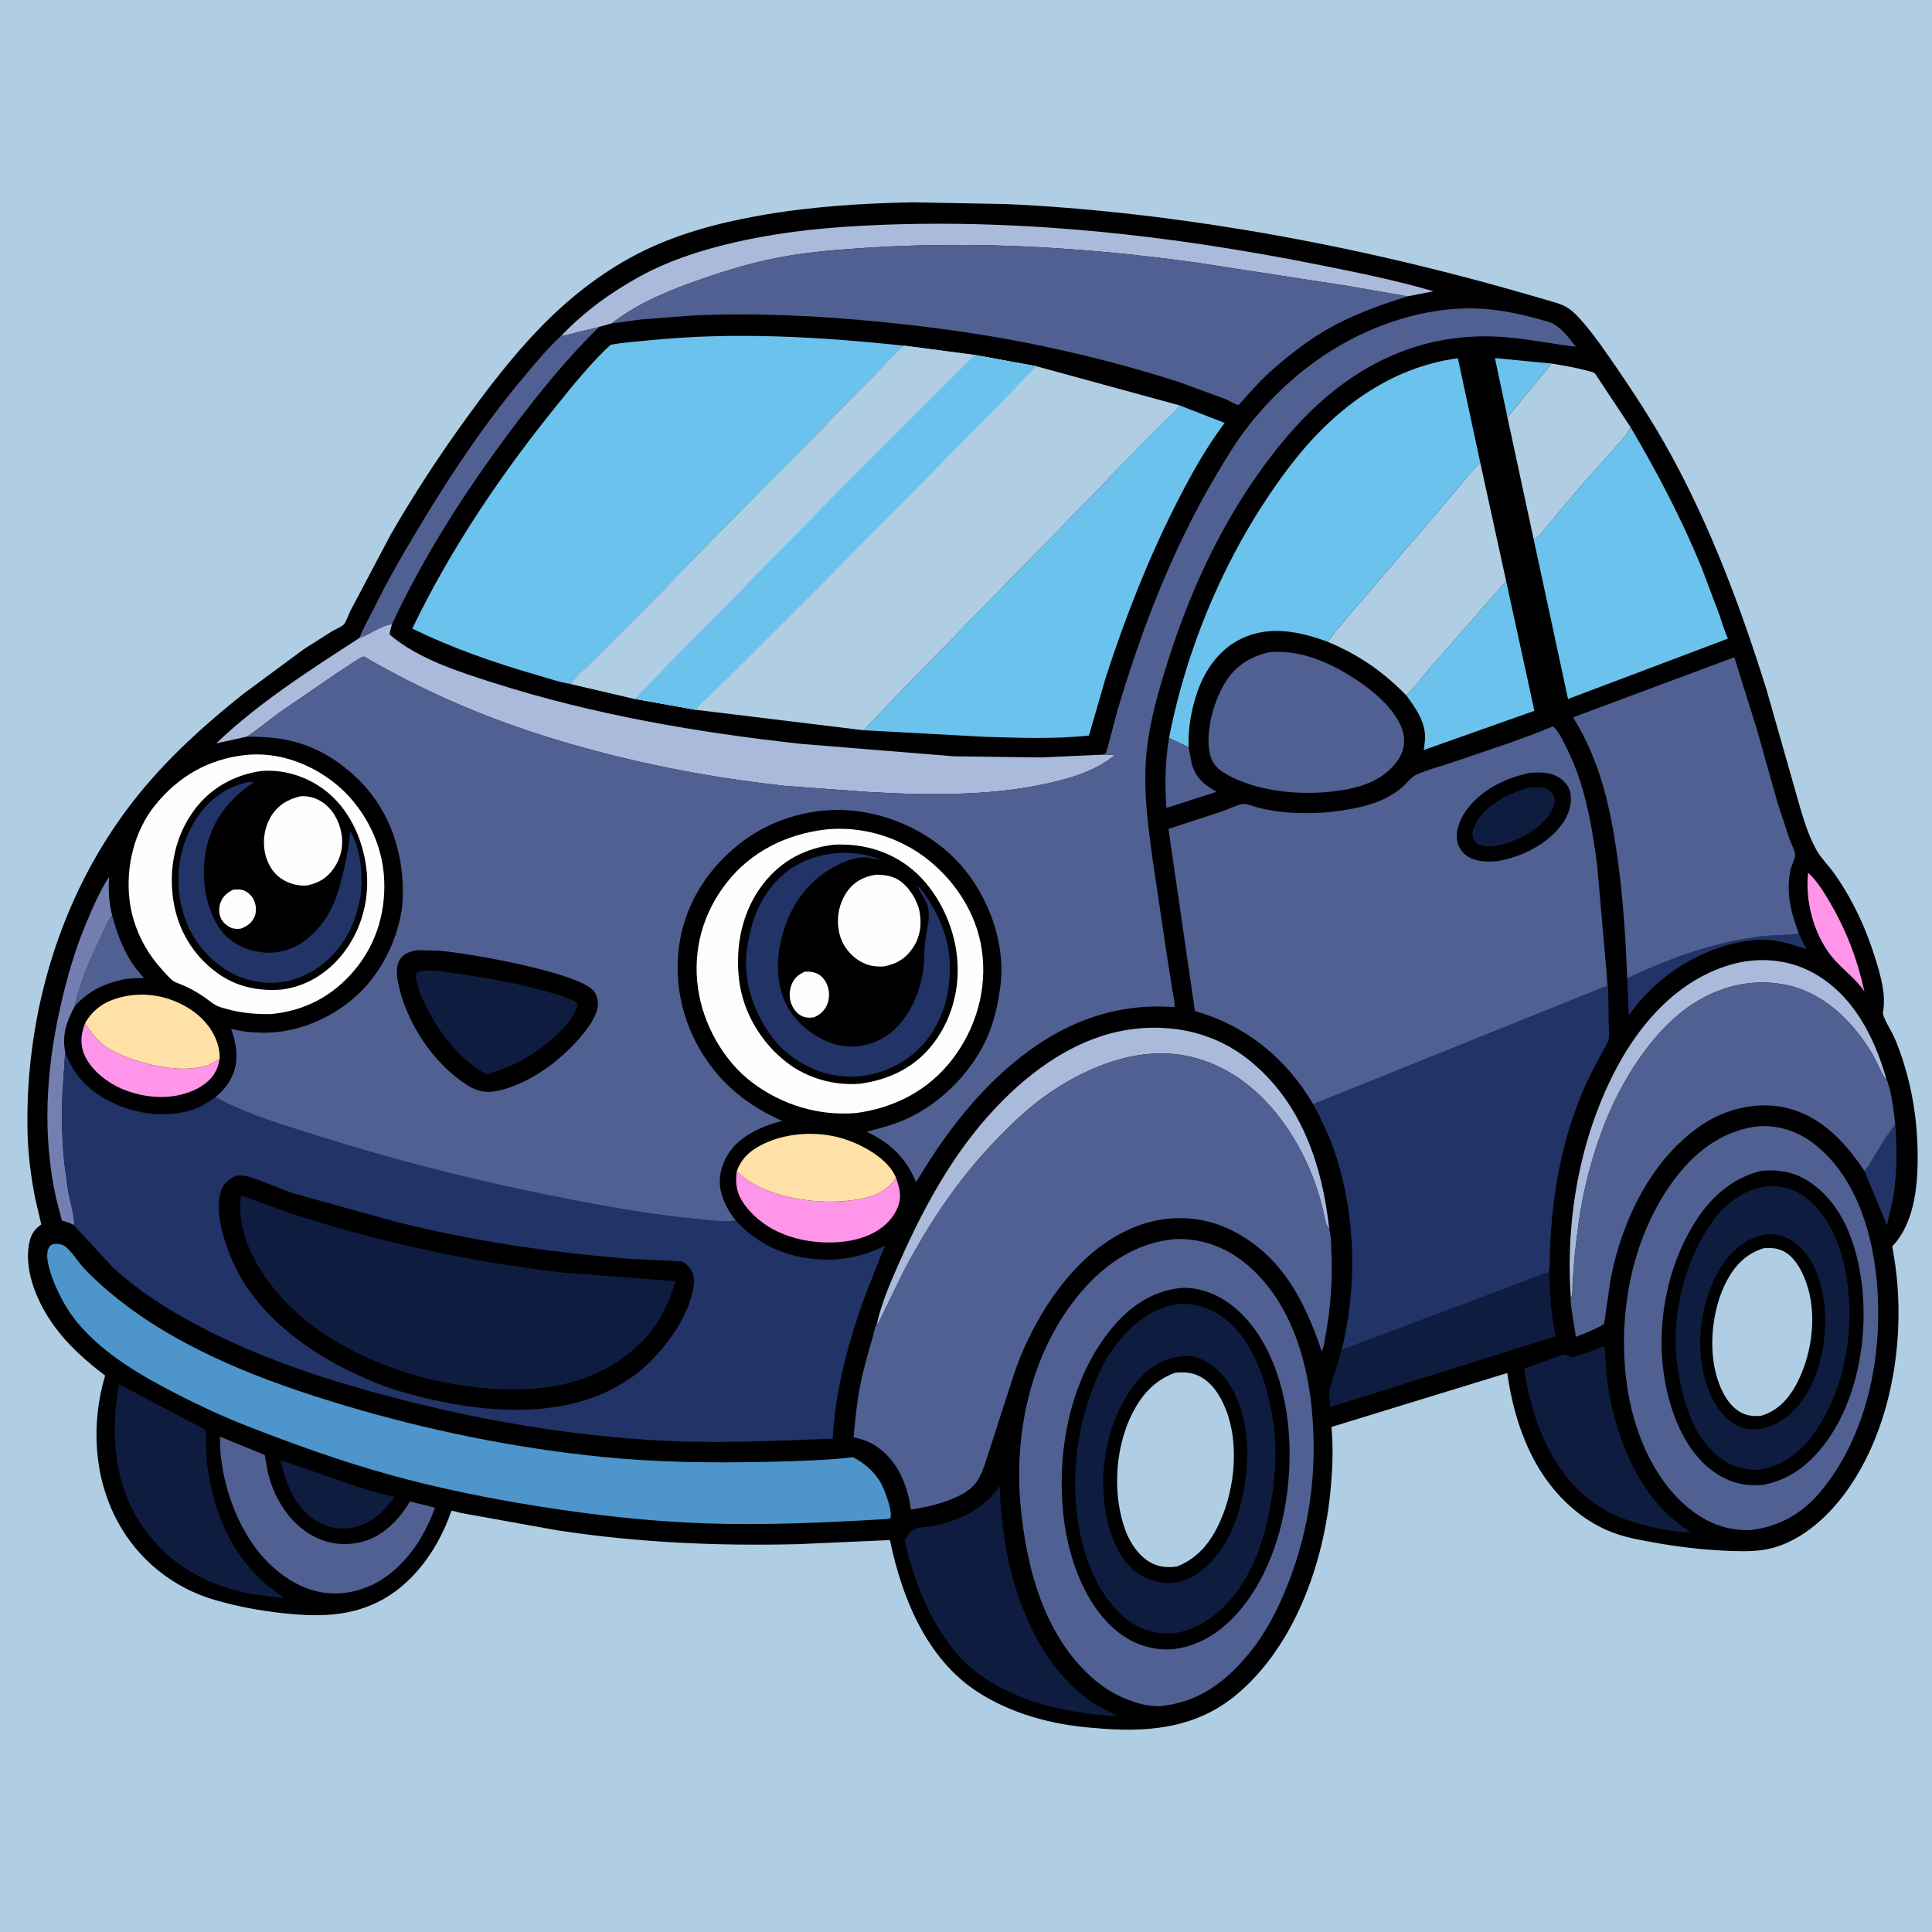 <svg version="1.1" xmlns="http://www.w3.org/2000/svg" style="display: block;" viewBox="0 0 2048 2048" width="1024" height="1024">
<path transform="translate(0,0)" fill="rgb(175,206,228)" d="M -0 -0 L 2048 0 L 2048 2048 L -0 2048 L -0 -0 z"/>
<path transform="translate(0,0)" fill="rgb(0,0,0)" d="M 967.215 214.457 L 1066.61 216.323 C 1151.8 220.156 1236.9 230.003 1321 243.969 C 1419.12 260.263 1517.93 283.022 1613.49 310.5 L 1641.52 318.574 C 1648.03 320.482 1655.16 322.302 1661 325.824 C 1668.06 330.082 1673.96 336.863 1679.26 343.062 C 1690.01 355.617 1699.51 369.367 1708.92 382.948 C 1730.98 414.801 1752.4 447.564 1771.02 481.581 C 1814.57 561.178 1845.97 645.879 1872.94 732.291 L 1902.2 835.015 C 1908.55 856.947 1914.54 881.713 1925.89 901.617 C 1930.87 910.345 1938.66 917.803 1944.48 926.043 C 1964.69 954.66 1978.97 986.299 1989.08 1019.74 C 1994.24 1036.82 1999.28 1055.38 1996 1073.29 C 1995.22 1077.54 2005.63 1094.15 2007.9 1099.36 C 2011.77 1108.29 2015.11 1117.44 2018 1126.73 C 2027.24 1156.38 2031.96 1186.54 2032.7 1217.6 C 2033.51 1252.07 2030.83 1295.15 2005.84 1321.23 L 2008.07 1334.46 C 2021.09 1416.52 2005.87 1514.6 1956.19 1582.41 C 1935.53 1610.59 1904.42 1637.85 1868.78 1643 C 1855.36 1644.94 1840.92 1644.41 1827.37 1643.76 C 1802.83 1642.57 1778.05 1639.61 1753.88 1635.22 C 1741.01 1632.88 1727.59 1630.66 1715.16 1626.52 C 1700.52 1621.64 1687.29 1614.61 1674.97 1605.34 C 1627.43 1569.52 1605.75 1512.56 1597.73 1455.44 L 1411.35 1512.64 C 1413.6 1534.37 1412.48 1557.34 1410.48 1579.05 C 1403.27 1657.35 1372.08 1745.84 1309.76 1797.22 C 1265.85 1833.42 1212.85 1836.85 1158.52 1831.61 C 1116.22 1828.55 1071.73 1816.65 1036.01 1793.32 C 981.806 1757.94 956.035 1693.34 943.354 1632.54 L 846.826 1636.83 C 760.754 1638.98 676.362 1635.26 591.126 1622.28 L 488.4 1603.76 C 486.045 1603.24 479.429 1600.99 478.578 1601.58 C 478.211 1601.83 475.774 1609.18 475.344 1610.24 C 471.939 1618.66 468.092 1626.96 463.667 1634.9 C 450.054 1659.3 430.334 1681.93 405.659 1695.56 C 371.883 1714.21 336.762 1714.02 299.5 1710.01 C 275.366 1707.4 250.795 1702.78 227.5 1695.97 C 183.357 1683.07 146.577 1653.48 124.732 1613 C 99.225 1565.73 96.36 1509.12 111.431 1458.17 C 91.266 1442.82 72.809 1426.59 57.738 1406.04 C 40.703 1382.8 25.753 1349.51 30.556 1320 C 32.063 1310.74 34.915 1304.42 42.63 1298.84 L 43.795 1298.02 L 37.382 1270.79 C 32.74 1247.22 29.623 1222.74 29.145 1198.69 C 26.606 1070.88 66.292 941.233 147.432 841.5 C 180.002 801.467 217.105 768.167 257.273 736.031 L 322.073 688.158 L 351.54 669.423 C 354.876 667.434 361.954 664.485 364.416 661.928 C 367.002 659.241 369.366 651.746 371.194 647.994 L 413.672 567.604 C 438.627 524.046 466.494 481.59 496.019 441 C 519.305 408.987 543.359 377.783 570.827 349.19 C 601.211 317.561 635.761 289.971 674.761 269.661 C 714.971 248.722 759.579 236.694 804 228.727 C 857.839 219.071 912.599 215.534 967.215 214.457 z"/>
<path transform="translate(0,0)" fill="rgb(33,51,103)" d="M 2009.14 1191.57 C 2011.02 1218.13 2011.12 1244.15 2006.62 1270.5 C 2004.99 1280.04 2002.13 1289.31 2000.19 1298.78 L 1976.37 1241.31 C 1980.71 1236.94 1983.8 1230.32 1987.08 1225.06 C 1994.1 1213.79 2001.18 1202.19 2009.14 1191.57 z"/>
<path transform="translate(0,0)" fill="rgb(107,194,236)" d="M 1597.97 442.496 L 1584.7 379.587 L 1644.76 385.386 L 1597.97 442.496 z"/>
<path transform="translate(0,0)" fill="rgb(33,51,103)" d="M 1906.75 989.257 L 1914.75 1006.25 C 1897.9 1000.41 1878.69 994.55 1860.65 996.442 C 1812.31 1000.72 1766.64 1027.22 1735.71 1064.24 L 1726.65 1075.96 L 1724.91 1037.05 C 1767.58 1017.08 1811.37 1000.31 1858.24 993.904 C 1868.43 991.583 1881.05 991.69 1891.5 991.07 C 1896.57 990.768 1901.94 991.045 1906.75 989.257 z"/>
<path transform="translate(0,0)" fill="rgb(80,96,146)" d="M 1259.98 792.001 L 1263.41 810.107 C 1267.82 825.007 1276.68 832.148 1289.72 839.305 L 1236.46 856.446 C 1234.58 830.998 1235.12 807.387 1239.24 782.119 L 1259.98 792.001 z"/>
<path transform="translate(0,0)" fill="rgb(254,149,232)" d="M 1916.65 925.157 C 1926.16 933.778 1933.2 945.332 1939.65 956.324 C 1957.34 986.497 1968.88 1016.97 1976.4 1051.05 C 1967.18 1037.2 1952.43 1027.18 1941.94 1014.27 C 1922.66 990.564 1913.36 955.267 1916.65 925.157 z"/>
<path transform="translate(0,0)" fill="rgb(80,96,146)" d="M 118.818 970.154 C 125.548 995.146 134.646 1017.9 152.811 1036.84 C 144.632 1036.88 136.975 1036.79 128.95 1038.63 C 108.884 1043.22 93.657 1051.02 79.541 1066.13 C 80.39 1059.19 82.791 1052.45 84.904 1045.8 C 90.979 1026.7 99.309 1008.89 107.991 990.885 C 111.294 984.034 114.089 976.117 118.818 970.154 z"/>
<path transform="translate(0,0)" fill="rgb(254,149,232)" d="M 90.169 1084.61 C 95.159 1091.95 99.834 1099.11 106.588 1105 C 121.963 1118.4 148.603 1126.51 168.359 1130.26 C 184.459 1133.31 200.483 1134.22 216.5 1130.3 L 217.646 1130.05 C 223.185 1128.7 227.744 1125 232.805 1122.53 C 232.341 1125.64 231.628 1128.48 230.538 1131.44 C 226.234 1143.1 216.788 1150.56 205.77 1155.58 C 182.678 1166.1 155.404 1164.46 132.119 1155.43 C 115.192 1148.87 96.389 1134.82 89.247 1117.65 C 84.596 1106.47 85.897 1095.58 90.169 1084.61 z"/>
<path transform="translate(0,0)" fill="rgb(14,28,64)" d="M 297.224 1547.88 C 337.322 1560.38 377.037 1577.88 418.164 1586.81 C 413.579 1593.64 408.578 1599.12 402.661 1604.82 C 395.26 1610.32 388.101 1615.49 379.056 1617.98 L 377.5 1618.4 L 375.965 1618.84 C 362.764 1622.4 346.857 1619.41 335.344 1612.41 C 312.362 1598.44 303.249 1572.55 297.224 1547.88 z"/>
<path transform="translate(0,0)" fill="rgb(115,127,177)" d="M 78.083 1298.6 C 74.097 1296.18 70.1 1295.12 65.649 1293.94 L 59.377 1269.85 C 44.867 1203.6 48.771 1136.14 63.322 1070.28 C 70.204 1039.13 78.513 1009.52 90.796 980 C 98.038 962.594 105.457 945.402 115.63 929.473 C 114.827 942.736 115.339 955.79 118.47 968.757 L 118.818 970.154 C 114.089 976.117 111.294 984.034 107.991 990.885 C 99.309 1008.89 90.979 1026.7 84.904 1045.8 C 82.791 1052.45 80.39 1059.19 79.541 1066.13 C 70.765 1082.19 65.473 1096.65 69.124 1115.19 L 66.247 1158.98 C 65.097 1184.77 65.725 1210.93 68.665 1236.58 L 72.207 1262.68 C 73.414 1269.54 79.928 1293.3 78.411 1297.88 C 78.328 1298.13 78.192 1298.36 78.083 1298.6 z"/>
<path transform="translate(0,0)" fill="rgb(254,149,232)" d="M 781.009 1241.66 C 785.646 1245.6 790.284 1249.91 795.511 1253.06 C 823.463 1269.9 862.863 1275.86 894.995 1273.17 C 913.542 1271.63 933.708 1268.19 946.224 1253.12 L 949.752 1248.38 C 952.313 1255.69 954.821 1263.12 953.852 1271 C 952.361 1283.11 944.445 1293.88 934.923 1301.15 C 914.046 1317.07 883.001 1319.24 857.938 1315.55 C 830.922 1311.56 805.598 1299.31 789.214 1276.91 C 781.167 1265.91 779.011 1254.94 781.009 1241.66 z"/>
<path transform="translate(0,0)" fill="rgb(255,225,167)" d="M 90.169 1084.61 C 98.291 1070.47 109.904 1062.28 125.406 1057.84 C 150.014 1050.78 175.757 1054.65 197.738 1067.39 C 213.223 1076.37 226.433 1090.72 231.17 1108.28 C 232.395 1112.82 233.019 1117.83 232.805 1122.53 C 227.744 1125 223.185 1128.7 217.646 1130.05 L 216.5 1130.3 C 200.483 1134.22 184.459 1133.31 168.359 1130.26 C 148.603 1126.51 121.963 1118.4 106.588 1105 C 99.834 1099.11 95.159 1091.95 90.169 1084.61 z"/>
<path transform="translate(0,0)" fill="rgb(169,186,219)" d="M 1665.16 1376.08 C 1659.2 1292.8 1674.8 1204.52 1714.39 1130.68 C 1740.24 1082.47 1779.57 1039.11 1833.27 1022.96 C 1862.66 1014.13 1894.76 1016.3 1921.79 1031.11 C 1964 1054.23 1986.53 1098.25 1999.33 1142.8 L 1998.29 1143.44 C 1993.01 1134.95 1989.42 1125.08 1984.18 1116.33 C 1964.54 1083.54 1934.52 1053.57 1896.21 1044.69 C 1861.38 1036.62 1826.5 1044.01 1796.43 1062.92 C 1775.88 1075.85 1758.78 1093.73 1744.25 1113.04 C 1711.44 1156.65 1691.76 1207.71 1679.87 1260.62 C 1674.74 1283.43 1671.84 1306.65 1669.33 1329.86 L 1666.92 1360.5 C 1666.67 1365.29 1667.63 1372.01 1665.16 1376.08 z"/>
<path transform="translate(0,0)" fill="rgb(255,225,167)" d="M 781.009 1241.66 C 786.159 1227.26 796.056 1218.96 809.589 1212.47 C 836.272 1199.68 870.798 1198.66 898.5 1208.56 C 916.588 1215.02 940.794 1228.61 949.115 1246.88 L 949.752 1248.38 L 946.224 1253.12 C 933.708 1268.19 913.542 1271.63 894.995 1273.17 C 862.863 1275.86 823.463 1269.9 795.511 1253.06 C 790.284 1249.91 785.646 1245.6 781.009 1241.66 z"/>
<path transform="translate(0,0)" fill="rgb(80,96,146)" d="M 595.15 355.715 C 599.883 355.569 605.063 353.799 609.692 352.673 L 635.136 346.508 C 600.897 379.918 570.838 417.226 542.139 455.45 C 493.85 519.765 449.441 588.764 415.477 661.822 C 403.086 663.352 392.795 672.656 381.122 676.186 C 384.854 665.722 391.526 654.845 396.465 644.749 C 411.527 613.96 428.896 584.321 446.557 554.969 C 479.509 500.204 515.306 447.015 556.496 398.052 C 568.702 383.542 581.118 368.492 595.15 355.715 z"/>
<path transform="translate(0,0)" fill="rgb(107,194,236)" d="M 1596.57 615.993 L 1626.54 753.493 L 1509.16 795.096 C 1509.93 789.788 1510.95 784.187 1510.57 778.817 C 1509.44 762.761 1499.88 749.546 1490.67 737.057 C 1500.42 728.048 1509.14 715.651 1517.94 705.533 L 1596.57 615.993 z"/>
<path transform="translate(0,0)" fill="rgb(169,186,219)" d="M 929.67 1402.83 C 934.582 1380.71 944.19 1358.72 953.359 1338.06 C 974.266 1290.96 998.946 1243.81 1030.78 1203.09 C 1072.51 1149.71 1132.45 1098.95 1202.03 1090.7 C 1245.47 1085.55 1288.41 1095.49 1323.01 1122.9 C 1379.26 1167.47 1401.41 1234.06 1409.11 1302.97 L 1408.29 1301.91 C 1404.89 1297.17 1403.89 1288.63 1402.47 1282.88 C 1400.3 1274.08 1397.9 1265.28 1394.92 1256.71 C 1373.07 1193.83 1325.73 1132.57 1257.33 1119.19 C 1206.45 1109.24 1153.92 1130.17 1112.51 1158.53 C 1092.37 1172.32 1075.17 1188.52 1058.22 1205.94 C 1017.18 1248.12 985.56 1295.01 958.183 1347 L 930.514 1403.69 L 929.67 1402.83 z"/>
<path transform="translate(0,0)" fill="rgb(80,96,146)" d="M 233.091 1522.87 L 280.643 1542.32 L 284.09 1561.44 C 290.153 1586.92 305.757 1612.75 328.65 1626.4 C 346.031 1636.77 365.528 1639.46 385.018 1634.07 C 406.498 1628.13 423.632 1610.33 434.493 1591.6 L 461.189 1598.2 C 457.08 1609.22 452.414 1619.43 446.5 1629.6 C 440.192 1640.42 432.456 1650.36 423.595 1659.19 C 404.716 1678.01 380.742 1689.34 353.901 1689.13 C 326.19 1688.91 301.396 1673.98 282.527 1654.58 C 250.82 1621.97 232.614 1567.88 233.091 1522.87 z"/>
<path transform="translate(0,0)" fill="rgb(175,206,228)" d="M 1644.76 385.386 C 1657.89 387.558 1670.94 389.755 1683.8 393.288 C 1686.14 393.933 1689.69 394.421 1691.14 396.442 L 1728.66 453.086 C 1723.08 463.737 1713.75 472.573 1705.8 481.491 L 1670.77 521.027 L 1632.99 566.458 C 1630.88 568.768 1628.5 570.555 1625.86 572.225 L 1597.97 442.496 L 1644.76 385.386 z"/>
<path transform="translate(0,0)" fill="rgb(14,28,64)" d="M 1698.73 1427.5 L 1699.76 1427.61 C 1701.82 1428.48 1701.16 1429.76 1701.26 1431.69 C 1702.36 1454.47 1704.59 1476.7 1710.39 1498.83 C 1723.26 1547.89 1748.11 1597.95 1793.19 1624.24 C 1770.11 1624.59 1744.57 1617.69 1722.74 1610.56 C 1710.16 1606.02 1698.68 1600.03 1687.9 1592.1 C 1643.94 1559.71 1623.23 1502.98 1615.48 1450.78 L 1644.65 1440.38 C 1648.36 1439.06 1653.35 1436.6 1657.23 1436.12 C 1660.62 1435.71 1663.91 1438.54 1667.11 1438.79 C 1668.21 1438.87 1671.36 1437.5 1672.49 1437.15 C 1681.51 1434.37 1690.05 1431.22 1698.73 1427.5 z"/>
<path transform="translate(0,0)" fill="rgb(14,28,64)" d="M 1422.22 1431.01 L 1641.5 1348.53 L 1642.79 1340.45 C 1641.94 1366.21 1644.24 1391.24 1648.89 1416.56 L 1410.11 1491.61 C 1409.57 1484.21 1408.01 1475.79 1410.66 1468.79 L 1422.22 1431.01 z"/>
<path transform="translate(0,0)" fill="rgb(14,28,64)" d="M 126.278 1467.29 L 217.896 1515.74 L 219.025 1548 C 225.423 1599.68 242.014 1643.55 281.5 1678.89 C 287.518 1684.28 294.238 1688.5 300.578 1693.44 L 296.5 1693.78 L 268.281 1690.05 C 219.957 1681.38 179.257 1658.79 151.063 1618.04 C 120.354 1573.65 116.819 1518.86 126.278 1467.29 z"/>
<path transform="translate(0,0)" fill="rgb(14,28,64)" d="M 1059.72 1575.12 C 1060.94 1602.77 1063.46 1630.18 1069.65 1657.21 C 1082.14 1711.68 1108.07 1768.22 1154.11 1802.16 C 1163.88 1809.36 1174.54 1813.06 1184.53 1819.32 C 1154.87 1817.35 1127.23 1813.77 1098.74 1804.92 C 1080.36 1798.8 1063.89 1791.49 1047.39 1781.26 C 997.211 1750.16 971.898 1688.39 958.884 1633.38 L 962.829 1626.65 C 969.523 1617.52 978.242 1619.61 988.081 1617.76 C 1014.96 1612.7 1043.47 1599.37 1059.05 1576.15 L 1059.72 1575.12 z"/>
<path transform="translate(0,0)" fill="rgb(169,186,219)" d="M 595.15 355.715 C 620.008 329.825 647.559 309.836 679.058 292.589 C 707.631 276.943 739.25 266.524 770.823 258.81 C 824.253 245.755 877.772 240.592 932.596 238.405 C 1087.67 232.219 1242.78 249.831 1394.72 280.064 C 1436.22 288.322 1479.03 296.867 1519.61 308.775 L 1492.14 314.13 L 1428 302.97 L 1269.11 278.475 C 1154.95 262.566 1038.35 255.238 923.265 262.364 C 891.612 264.324 859.22 266.694 828.01 272.5 C 799.641 277.778 771.836 285.968 744.613 295.432 C 711.919 306.798 679.522 319.582 651.531 340.421 L 648.963 342.599 L 635.136 346.508 L 609.692 352.673 C 605.063 353.799 599.883 355.569 595.15 355.715 z"/>
<path transform="translate(0,0)" fill="rgb(175,206,228)" d="M 1569.22 490.754 L 1596.57 615.993 L 1517.94 705.533 C 1509.14 715.651 1500.42 728.048 1490.67 737.057 C 1466.05 711.779 1440.28 694.145 1407.67 680.449 C 1416.61 666.897 1428.45 654.458 1438.84 641.957 L 1519.63 547.757 L 1547.5 514.977 C 1554.41 506.606 1560.82 497.714 1569.22 490.754 z"/>
<path transform="translate(0,0)" fill="rgb(80,96,146)" d="M 1346.58 691.191 C 1380.65 688.708 1412.62 703.592 1440.26 722.254 C 1458.87 734.816 1484.14 756.416 1488.07 780.047 C 1489.65 789.569 1486.92 798.722 1481.33 806.433 C 1466.89 826.395 1445.7 833.864 1422.24 837.703 C 1382.53 844.123 1331.22 840.205 1296.5 818.585 C 1288.86 813.825 1284.17 807.153 1282.36 798.344 C 1277.37 774.085 1287.36 739.747 1301.34 719.573 C 1311.98 704.218 1328.45 694.661 1346.58 691.191 z"/>
<path transform="translate(0,0)" fill="rgb(169,186,219)" d="M 381.122 676.186 C 392.795 672.656 403.086 663.352 415.477 661.822 C 414.501 665.387 413.367 668.952 413.009 672.641 C 442.659 698.204 486.442 712.13 523.332 723.882 C 629.702 757.768 739.502 776.546 850.286 788.643 L 1011.01 801.702 L 1103.24 802.921 L 1169.59 799.964 L 1181.91 800.179 C 1165.53 814.023 1146.4 821.137 1125.88 826.649 C 1060.89 844.109 988.814 843.327 922 839.634 L 832.923 833.135 C 743.178 823.436 651.271 804.68 565.476 776.496 C 502.245 755.725 443.339 729.36 385.815 695.985 C 382.259 696.815 379.006 699.289 375.938 701.207 L 356.523 713.927 L 296.697 754.971 C 284.934 763.454 273.927 772.77 261.834 780.835 L 229.194 788.003 C 274.33 744.739 328.904 710.137 381.122 676.186 z"/>
<path transform="translate(0,0)" fill="rgb(107,194,236)" d="M 1728.66 453.086 C 1756.86 500.992 1782.71 550.253 1803.79 601.744 L 1822.22 650.658 C 1825.29 659.312 1827.89 668.656 1831.72 676.978 L 1662.18 740.968 L 1625.86 572.225 C 1628.5 570.555 1630.88 568.768 1632.99 566.458 L 1670.77 521.027 L 1705.8 481.491 C 1713.75 472.573 1723.08 463.737 1728.66 453.086 z"/>
<path transform="translate(0,0)" fill="rgb(80,96,146)" d="M 1665.16 1376.08 C 1667.63 1372.01 1666.67 1365.29 1666.92 1360.5 L 1669.33 1329.86 C 1671.84 1306.65 1674.74 1283.43 1679.87 1260.62 C 1691.76 1207.71 1711.44 1156.65 1744.25 1113.04 C 1758.78 1093.73 1775.88 1075.85 1796.43 1062.92 C 1826.5 1044.01 1861.38 1036.62 1896.21 1044.69 C 1934.52 1053.57 1964.54 1083.54 1984.18 1116.33 C 1989.42 1125.08 1993.01 1134.95 1998.29 1143.44 L 1999.33 1142.8 C 2005.45 1156.66 2006.97 1176.63 2009.14 1191.57 C 2001.18 1202.19 1994.1 1213.79 1987.08 1225.06 C 1983.8 1230.32 1980.71 1236.94 1976.37 1241.31 C 1955.58 1210.05 1929.11 1181.67 1890.81 1173.79 C 1861.19 1167.69 1828.89 1175.7 1803.99 1192.44 C 1750.68 1228.28 1719.24 1293.81 1707.42 1355.46 L 1700.39 1403.62 C 1690.98 1409.16 1680.71 1413.32 1670.48 1417.07 L 1666.16 1389.31 C 1665.68 1385.21 1664.57 1380.16 1665.16 1376.08 z"/>
<path transform="translate(0,0)" fill="rgb(107,194,236)" d="M 1250.81 429.854 L 1298.22 448.301 C 1278.02 475.014 1261.32 505.417 1246.22 535.246 C 1216.64 593.672 1192.86 654.565 1172.59 716.787 L 1154.35 779.716 C 1118.13 783.607 1080.44 782.105 1044.12 781.079 L 915.412 774.105 L 957.166 730.412 L 1122.24 561.598 L 1208.67 472.585 L 1233.7 447.506 C 1239.55 441.801 1245.82 436.342 1250.81 429.854 z"/>
<path transform="translate(0,0)" fill="rgb(107,194,236)" d="M 1239.24 782.119 C 1259.31 679.371 1303.95 577.146 1367.51 493.863 C 1411.9 435.692 1471.29 389.705 1545.41 379.721 L 1569.22 490.754 C 1560.82 497.714 1554.41 506.606 1547.5 514.977 L 1519.63 547.757 L 1438.84 641.957 C 1428.45 654.458 1416.61 666.897 1407.67 680.449 C 1378.12 669.569 1346.41 662.654 1316.49 676.708 C 1293.26 687.62 1277.74 709.148 1269.46 732.844 C 1262.91 751.593 1259.26 772.136 1259.98 792.001 L 1239.24 782.119 z"/>
<path transform="translate(0,0)" fill="rgb(80,96,146)" d="M 1724.91 1037.05 C 1723.27 994.195 1720.47 951.254 1714.54 908.75 C 1707.13 855.692 1696.14 806.526 1667.55 760.411 L 1838.43 696.671 L 1862.43 773.364 L 1884.32 851.125 L 1896.79 888.995 C 1898.49 893.772 1902.52 901.39 1902.99 906.224 C 1903.26 908.992 1899.15 917.434 1898.35 920.852 C 1892.77 944.717 1898.21 967.056 1906.75 989.257 C 1901.94 991.045 1896.57 990.768 1891.5 991.07 C 1881.05 991.69 1868.43 991.583 1858.24 993.904 C 1811.37 1000.31 1767.58 1017.08 1724.91 1037.05 z"/>
<path transform="translate(0,0)" fill="rgb(77,149,202)" d="M 57.49 1318.5 C 61.67 1318.66 65.573 1318.59 69.038 1321.24 C 76.275 1326.76 82.298 1337.13 88.62 1343.94 C 99.857 1356.06 112.714 1367.32 125.655 1377.57 C 194.042 1431.77 280.935 1464.54 363.761 1489.36 C 452.735 1516.02 545.103 1534.93 637.548 1544.28 C 696.247 1550.22 754.949 1550.92 813.876 1549.57 C 844.001 1548.88 874.302 1548.19 904.259 1544.71 C 917.618 1551.48 929.469 1562.3 935.722 1576.06 C 938.865 1582.98 946.454 1602.61 943.767 1609.69 L 938.751 1610.34 C 875.029 1614.06 810.585 1617.06 746.749 1614.8 C 687.676 1612.71 629.259 1606.06 570.924 1596.77 C 517.181 1588.22 463.147 1577.38 410.733 1562.65 C 359.628 1548.29 310.246 1530.58 260.864 1511.23 C 235.988 1501.47 211.85 1490.21 188.074 1478.04 C 149.702 1458.41 109.781 1435.41 81.916 1401.87 C 72.192 1390.16 64.6 1376.47 58.583 1362.53 C 54.434 1352.92 46.547 1332.01 51.826 1322.5 C 53.465 1319.55 54.427 1319.55 57.49 1318.5 z"/>
<path transform="translate(0,0)" fill="rgb(254,254,254)" d="M 259.687 800.389 L 260.548 800.292 C 295.071 796.782 329.563 809.481 356.156 831.197 C 384.178 854.079 403.663 890.05 406.819 926.145 C 410.061 963.216 400.017 999.478 375.972 1028.23 C 352.777 1055.96 322.883 1071.66 287.063 1074.98 C 271.249 1075.16 256.864 1074.01 241.567 1069.89 C 237.061 1068.67 232.04 1067.52 228 1065.15 C 223.686 1062.63 219.747 1059.09 215.562 1056.29 C 207.58 1050.95 198.971 1046.25 190 1042.78 C 187.68 1041.89 185.553 1041.16 183.5 1039.7 C 179.451 1036.81 175.821 1032.23 172.445 1028.59 C 153.209 1007.83 140.357 981.365 137.201 953.09 C 133.351 918.602 142.26 881.137 164.201 853.825 C 188.783 823.227 220.664 804.735 259.687 800.389 z"/>
<path transform="translate(0,0)" fill="rgb(0,0,0)" d="M 276.62 817.344 C 300.61 815.259 324.837 822.874 343.979 837.325 C 369.393 856.51 383.98 887.751 388.146 918.757 C 392.482 951.033 383.972 984.536 363.997 1010.28 C 347.693 1031.29 324.84 1045.75 298.25 1049 C 273.831 1050.93 250.208 1045.98 230.206 1031.32 C 204.227 1012.28 188.28 985.273 183.613 953.5 C 178.687 919.964 185.787 885.451 206.347 858.1 C 223.66 835.07 248.4 821.456 276.62 817.344 z"/>
<path transform="translate(0,0)" fill="rgb(254,254,254)" d="M 247.178 943.045 C 250.9 942.89 254.99 942.496 258.509 943.928 C 263.37 945.908 267.564 950.145 269.567 954.985 C 271.577 959.843 272.042 967.045 269.802 971.896 C 266.756 978.492 262.021 981.737 255.424 984.376 C 252.415 984.812 249.463 984.769 246.5 983.984 C 241.934 982.774 236.858 978.443 234.64 974.325 C 232.006 969.436 231.741 962.839 233.471 957.608 C 235.87 950.351 240.615 946.506 247.178 943.045 z"/>
<path transform="translate(0,0)" fill="rgb(254,254,254)" d="M 318.244 844.104 C 326.484 843.526 334.501 845.498 341.402 850.12 C 352.575 857.605 359.222 869.561 361.77 882.577 C 364.372 895.871 361.707 908.892 354.067 920.096 C 346.74 930.841 337.91 936.024 325.431 938.584 C 317.07 939.357 308.765 937.365 301.414 933.372 C 291.256 927.854 284.697 918.278 281.705 907.293 C 277.968 893.568 279.754 878.266 286.966 865.938 C 294.148 853.659 304.769 847.497 318.244 844.104 z"/>
<path transform="translate(0,0)" fill="rgb(33,51,103)" d="M 262.597 829.133 L 268 828.83 L 268.697 829.667 C 243.717 845.993 225.786 868.504 219.014 898.105 C 212.681 925.79 216.327 958.515 231.786 982.698 C 240.182 995.832 255.046 1005.02 270.232 1008.13 L 272.092 1008.5 L 279.5 1009.73 C 297.377 1011.15 314.613 1004.99 328.056 993.188 C 350.238 973.712 357.983 950.631 364.309 922.6 C 367.54 908.287 370.197 895.665 371.249 880.936 C 380.06 895.849 383.078 914.678 383.28 931.749 C 383.181 938.154 383.072 944.501 381.98 950.828 C 376.744 981.171 362.444 1008.23 336.744 1025.89 C 316.738 1039.64 294.888 1044.75 270.795 1040.29 C 260.01 1038.29 249.718 1034.48 240.421 1028.6 C 215.357 1012.72 198.575 989.012 192.185 960 C 185.17 928.151 190.195 895.462 207.944 868 C 220.946 847.884 239.188 834.341 262.597 829.133 z"/>
<path transform="translate(0,0)" fill="rgb(80,96,146)" d="M 648.963 342.599 L 651.531 340.421 C 679.522 319.582 711.919 306.798 744.613 295.432 C 771.836 285.968 799.641 277.778 828.01 272.5 C 859.22 266.694 891.612 264.324 923.265 262.364 C 1038.35 255.238 1154.95 262.566 1269.11 278.475 L 1428 302.97 L 1492.14 314.13 C 1463.02 323.234 1434 333.606 1407.41 348.802 C 1387.22 360.341 1368.8 374.724 1351.21 389.86 C 1340.06 399.455 1329.61 410.451 1319.94 421.515 C 1318.79 422.829 1313.87 429.127 1312.75 429.19 C 1310.43 429.318 1301.13 423.94 1298.02 422.66 L 1249.88 405.032 C 1199.38 388.707 1147.99 375.571 1096 364.981 C 1042.71 354.126 989.333 346.772 935.251 341.363 C 869.104 334.746 802.461 331.527 736 334.346 L 679 338.702 C 669.038 339.83 658.924 341.903 648.963 342.599 z"/>
<path transform="translate(0,0)" fill="rgb(33,51,103)" d="M 1703.13 1031.81 C 1705.46 1048.28 1705.02 1065.89 1705.25 1082.55 C 1705.33 1088.38 1706.29 1095.99 1705.18 1101.67 C 1704.22 1106.6 1699.78 1112.81 1697.39 1117.37 C 1691.04 1129.5 1684.42 1141.63 1678.98 1154.2 C 1653.64 1212.71 1643.32 1276.97 1642.79 1340.45 L 1641.5 1348.53 L 1422.22 1431.01 C 1439.63 1360.57 1437.07 1280.99 1411.82 1212.77 C 1406.38 1198.07 1399.19 1184.33 1392.04 1170.41 L 1703.42 1045.03 L 1703.13 1031.81 z"/>
<path transform="translate(0,0)" fill="rgb(254,254,254)" d="M 874.55 879.368 C 911.342 875.293 949.86 886.08 979.532 908.059 C 1011.28 931.578 1035.19 967.574 1040.82 1007.12 C 1046.67 1048.16 1035.01 1089.28 1010.08 1122.16 C 984.748 1155.57 948.627 1174.33 907.665 1179.84 C 868.01 1183.18 829.243 1171.44 797.5 1147.62 C 766.557 1124.39 744.849 1084.82 739.763 1046.67 C 734.407 1006.5 745.135 968.079 769.96 936.12 C 795.817 902.833 833.199 884.433 874.55 879.368 z"/>
<path transform="translate(0,0)" fill="rgb(0,0,0)" d="M 884.347 895.375 C 912.35 894.093 939.027 900.883 961.839 917.574 C 989.66 937.93 1008.43 973.462 1013.58 1007.17 C 1018.86 1041.77 1011.17 1076.98 990.141 1105.14 C 970.985 1130.79 943.778 1144.25 912.644 1148.66 L 912.036 1148.76 C 884.7 1151.13 855.832 1143.1 834.103 1126.33 C 806.767 1105.24 787.588 1073.13 783.448 1038.59 C 779.142 1002.65 786.792 965.145 809.523 936.325 C 828.642 912.082 853.972 898.855 884.347 895.375 z"/>
<path transform="translate(0,0)" fill="rgb(254,254,254)" d="M 853.049 1030.04 C 856.661 1029.84 860.003 1029.96 863.5 1031 C 869.083 1032.65 873.265 1036.73 875.836 1041.88 C 879.302 1048.82 879.84 1056.97 877.059 1064.23 C 874.355 1071.29 869.574 1075.38 862.844 1078.42 C 859.142 1078.85 855.599 1079.04 852 1077.85 C 846.524 1076.03 842.399 1071.55 839.9 1066.49 C 836.442 1059.48 836.313 1051.73 838.876 1044.44 C 841.448 1037.12 846.12 1033.18 853.049 1030.04 z"/>
<path transform="translate(0,0)" fill="rgb(254,254,254)" d="M 928.059 927.242 C 936.98 927.24 945.374 928.163 953.082 933.136 C 963.324 939.745 972.466 954.229 974.734 966.252 C 977.335 980.045 975.453 993.544 967.365 1005.24 C 959.527 1016.58 950.211 1021.92 936.84 1024.46 C 927.417 1024.94 919.727 1023.74 911.395 1018.77 C 900.845 1012.48 892.689 1001.77 889.834 989.739 C 886.273 974.735 888.785 958.666 897.5 945.845 C 905.039 934.755 915.023 929.518 928.059 927.242 z"/>
<path transform="translate(0,0)" fill="rgb(33,51,103)" d="M 886.268 904.402 C 902.06 903.413 918.941 904.995 933.485 911.429 L 924.648 909.94 L 922.381 909.396 C 906.468 906.437 887.191 916.202 874.357 924.998 C 847.451 943.44 832.893 971.481 826.621 1002.87 C 823.413 1018.93 823.996 1039.34 829.338 1055.02 C 836.464 1075.93 853.328 1092.8 873.042 1102.33 C 890.295 1110.68 907.993 1111.65 926.062 1105.08 C 946.204 1097.74 960.187 1080.53 968.961 1061.58 C 974.689 1049.21 978.024 1035.35 979.346 1021.82 C 980.1 1014.12 979.71 1006.38 980.639 998.667 C 982.101 986.539 986.357 974.318 983.697 962.03 C 981.672 952.673 975.105 946.798 972 938.421 C 977.952 943.593 982.571 951.581 986.87 958.143 C 992.944 967.932 997.686 978.806 1001.34 989.724 C 1007.26 1007.36 1007.82 1025.84 1005.8 1044.2 C 1002.66 1072.82 989.119 1100.52 966.349 1118.51 C 944.35 1135.9 917.355 1143.85 889.469 1140.53 C 863.01 1137.38 835.547 1121.79 819.339 1100.64 C 799.72 1075.05 787.224 1040.27 791.62 1007.72 C 795.079 982.109 801.978 959.16 818.67 938.941 C 836.06 917.874 859.283 906.812 886.268 904.402 z"/>
<path transform="translate(0,0)" fill="rgb(80,96,146)" d="M 1860.04 1194.34 C 1882.77 1191.46 1905.23 1198.65 1923.12 1212.63 C 1964.51 1244.98 1982.84 1299.4 1988.62 1350.01 C 1997.53 1428.08 1982.12 1516.63 1931.71 1579 C 1911.58 1603.9 1886.57 1618.55 1854.76 1622.05 C 1833.18 1622.35 1814.87 1616.53 1797.18 1604.08 C 1756.39 1575.37 1733.74 1523.32 1725.76 1475.44 C 1713.26 1400.51 1727.75 1315.41 1772.75 1253.15 C 1794.59 1222.94 1822.54 1200.29 1860.04 1194.34 z"/>
<path transform="translate(0,0)" fill="rgb(0,0,0)" d="M 1867.1 1241.14 C 1885.86 1239.45 1902.18 1242.33 1918.02 1252.8 C 1948.86 1273.17 1963.76 1308.11 1970.71 1343.1 C 1982.28 1401.3 1973.13 1473.73 1939.36 1523.52 C 1922.13 1548.91 1900.02 1568.12 1869.35 1573.93 C 1852.11 1575.81 1835.68 1572.25 1821 1563.03 C 1791.26 1544.37 1775.28 1509.38 1767.47 1476.39 C 1753.42 1417.02 1763.9 1348.69 1795.91 1296.89 C 1812.44 1270.14 1835.96 1248.45 1867.1 1241.14 z"/>
<path transform="translate(0,0)" fill="rgb(14,28,64)" d="M 1872.55 1257.3 C 1886.89 1256.27 1901.59 1260.2 1913.21 1268.77 C 1940.03 1288.56 1953.14 1324.43 1957.85 1356.35 C 1966.29 1413.6 1954.9 1477.42 1919.6 1523.95 C 1906.37 1541.38 1886.98 1554.72 1865.24 1557.91 C 1849.98 1558.43 1837.43 1555.58 1824.84 1546.42 C 1794.19 1524.12 1783.61 1484.4 1778.28 1448.97 C 1770.55 1397.61 1784.82 1337.02 1815.19 1295.02 L 1816.19 1293.59 C 1829.75 1274.62 1849.43 1261.01 1872.55 1257.3 z"/>
<path transform="translate(0,0)" fill="rgb(0,0,0)" d="M 1872.41 1308.21 C 1883.01 1307.73 1891.5 1309.77 1900.5 1315.8 C 1918.85 1328.1 1927.8 1349.88 1931.96 1370.84 C 1939.01 1406.37 1932.83 1451.52 1912.13 1482 C 1900.45 1499.2 1885.75 1510.76 1865.23 1514.77 C 1861.53 1515.16 1857.19 1515.24 1853.5 1514.8 C 1840.76 1513.3 1829.68 1504.19 1822.3 1494.25 C 1804.98 1470.94 1799.12 1431.61 1803.65 1403.49 L 1804.12 1400.38 C 1807.99 1372.54 1821.39 1337.47 1844.76 1320.34 L 1845.94 1319.5 C 1854.43 1313.35 1862.12 1310.23 1872.41 1308.21 z"/>
<path transform="translate(0,0)" fill="rgb(175,206,228)" d="M 1869.72 1323.1 C 1877.27 1322.84 1883.54 1322.68 1890.5 1326.28 C 1904.41 1333.5 1912.65 1351.62 1916.72 1365.99 C 1926.13 1399.19 1919.69 1440.16 1902.87 1469.86 C 1894.58 1484.5 1882.77 1496.36 1866.29 1500.95 C 1858.71 1501.24 1852.68 1501.05 1845.74 1497.39 C 1832.21 1490.25 1824.46 1474.44 1820.17 1460.47 C 1810.47 1428.84 1814.97 1386.6 1830.69 1357.32 C 1839.61 1340.71 1851.44 1328.75 1869.72 1323.1 z"/>
<path transform="translate(0,0)" fill="rgb(107,194,236)" d="M 605.199 725.056 C 593.314 723.375 580.475 718.812 568.867 715.473 C 523.489 702.421 479.511 687.032 436.998 666.377 C 477.721 581.771 531.018 502.866 589.988 429.984 C 607.785 407.988 626.335 384.788 647.137 365.543 C 660.496 362.947 674.456 362.158 688 360.774 C 778.07 351.567 868.986 357.015 958.804 366.451 C 955.364 368.092 952.867 371.277 950.231 373.963 L 935.47 389.061 L 868.599 457.789 L 756.437 571.211 L 683.554 645.896 L 629.383 700.03 C 621.862 707.544 610.9 716.203 605.199 725.056 z"/>
<path transform="translate(0,0)" fill="rgb(80,96,146)" d="M 929.67 1402.83 L 930.514 1403.69 L 958.183 1347 C 985.56 1295.01 1017.18 1248.12 1058.22 1205.94 C 1075.17 1188.52 1092.37 1172.32 1112.51 1158.53 C 1153.92 1130.17 1206.45 1109.24 1257.33 1119.19 C 1325.73 1132.57 1373.07 1193.83 1394.92 1256.71 C 1397.9 1265.28 1400.3 1274.08 1402.47 1282.88 C 1403.89 1288.63 1404.89 1297.17 1408.29 1301.91 L 1409.11 1302.97 C 1410.97 1310.16 1410.9 1318.23 1411.28 1325.66 C 1412.79 1355.46 1410.61 1386.08 1405.18 1415.43 C 1404.14 1421.03 1403.57 1427.5 1401.18 1432.68 C 1383.21 1378.99 1358.27 1330.15 1304.96 1303.86 C 1274.91 1289.05 1240.39 1287.38 1208.85 1298.41 C 1153.44 1317.79 1113.69 1369.83 1089.27 1421.07 C 1084.02 1432.08 1079.35 1443.34 1075.47 1454.91 L 1049.48 1535.3 C 1045.49 1546.96 1041.64 1562.78 1034.09 1572.42 C 1026.64 1581.94 1013.54 1587.6 1002.38 1591.52 C 990.417 1595.72 978.142 1598.36 965.615 1600.19 C 962.159 1575.1 952.392 1550.36 931.353 1534.82 C 923.239 1528.83 914.612 1525.56 904.786 1523.67 C 906.481 1506.1 908.114 1488.43 911.376 1471.07 C 914.822 1452.73 919.993 1434.98 925.213 1417.09 C 925.954 1414.55 927.949 1404.41 929.67 1402.83 z"/>
<path transform="translate(0,0)" fill="rgb(80,96,146)" d="M 1246.61 1313.4 C 1273.67 1312.58 1299.37 1322.13 1320.23 1339.19 C 1365.72 1376.41 1385.1 1437.03 1390.55 1493.64 C 1396.75 1558.11 1388.74 1620 1364.82 1680.27 C 1354.31 1706.76 1341.11 1732.35 1322.74 1754.3 C 1297.18 1784.86 1268.6 1805.21 1228.29 1808.69 C 1222.43 1808.48 1216.52 1808.04 1210.82 1806.6 C 1192.67 1802.02 1176.26 1794 1161.83 1781.98 C 1106.87 1736.23 1087.53 1661.46 1081.6 1593.06 C 1074.87 1515.29 1094.28 1430.64 1145.49 1370.18 C 1171.89 1339.01 1205.29 1316.7 1246.61 1313.4 z"/>
<path transform="translate(0,0)" fill="rgb(0,0,0)" d="M 1251.1 1365.37 C 1270.35 1363.69 1291.04 1372.12 1306.02 1383.84 C 1342.25 1412.17 1359.81 1462.04 1365.01 1506.37 C 1372.61 1571.23 1359.19 1650.5 1317.8 1702.74 C 1298.89 1726.6 1274.2 1744.69 1243.4 1748.2 C 1222.17 1749.94 1201.67 1743.19 1185.05 1729.97 C 1150.08 1702.15 1132.54 1651.57 1127.55 1608.47 C 1119.72 1540.83 1133.35 1464.5 1176.68 1410.27 C 1195.88 1386.22 1220.08 1368.82 1251.1 1365.37 z"/>
<path transform="translate(0,0)" fill="rgb(14,28,64)" d="M 1249.11 1382.35 C 1267.8 1381.09 1284.09 1386.91 1298.74 1398.19 C 1331 1423.04 1344.99 1472.48 1350.18 1511.04 C 1353.21 1533.57 1352.3 1556.63 1349.37 1579.12 C 1344.37 1617.57 1333.31 1658.55 1309.21 1689.7 C 1293.17 1710.43 1270.96 1727.76 1244.42 1731.25 C 1226.37 1732.62 1209.44 1728.22 1195 1717.07 C 1163.24 1692.54 1147.41 1647.82 1142.14 1609.23 C 1136.37 1567.05 1140.81 1524.38 1153.93 1484 C 1160.59 1463.54 1169.5 1443.25 1182.6 1426.05 C 1199.19 1404.3 1221.25 1386.06 1249.11 1382.35 z"/>
<path transform="translate(0,0)" fill="rgb(0,0,0)" d="M 1254.61 1437.37 C 1268.07 1436.83 1279.85 1442.49 1289.69 1451.35 C 1311.28 1470.81 1320.38 1502.73 1321.86 1530.91 C 1323.94 1570.61 1313.33 1623.22 1285.75 1653.61 C 1272.99 1667.67 1258.22 1677.47 1238.82 1678.32 C 1226.69 1677.92 1215.24 1674 1205.21 1667.12 C 1186.39 1654.21 1175.93 1625.7 1172.22 1603.96 C 1164.47 1558.54 1172.92 1510.42 1199.24 1472.11 L 1203.28 1466.55 C 1217.24 1449.84 1232.75 1439.63 1254.61 1437.37 z"/>
<path transform="translate(0,0)" fill="rgb(175,206,228)" d="M 1245.42 1455.23 C 1253.79 1454.27 1261.67 1454.57 1269.5 1457.92 C 1284.18 1464.2 1293.47 1479.24 1299.22 1493.48 C 1313.59 1529.04 1309.18 1576.47 1294.1 1611.12 C 1284.38 1633.45 1270.83 1651.42 1247.66 1660.54 C 1239.12 1661.86 1230.49 1661.34 1222.54 1657.79 C 1208.73 1651.63 1198.49 1636.77 1193.3 1623.06 C 1179.44 1586.48 1181.67 1538.48 1198.03 1503 C 1208.14 1481.06 1222.3 1463.71 1245.42 1455.23 z"/>
<path transform="translate(0,0)" fill="rgb(80,96,146)" d="M 1392.04 1170.41 C 1363.09 1121.69 1321.24 1087.38 1266.64 1071.75 L 1238.63 878.662 L 1295.5 860.052 C 1302.17 857.768 1310.63 853.327 1317.41 852.172 C 1320.73 851.606 1329.89 855.119 1333.37 856.02 C 1340.38 857.83 1347.4 859.225 1354.58 860.13 C 1381.09 863.471 1408.05 862.209 1434.25 857.126 C 1444.59 855.119 1455.02 852.363 1464.65 848.046 C 1472.27 844.63 1480.04 840.054 1486.36 834.577 C 1490.76 830.767 1495.67 823.894 1500.83 821.477 C 1512.83 815.853 1527.38 812.38 1540 808.013 C 1575.33 795.792 1611.73 784.403 1646.19 769.969 L 1647.42 770.874 C 1652.2 775.549 1657.17 785.934 1660.22 791.963 C 1680.21 831.482 1687 872.819 1692.94 916.222 L 1703.13 1031.81 L 1703.42 1045.03 L 1392.04 1170.41 z"/>
<path transform="translate(0,0)" fill="rgb(0,0,0)" d="M 1622.52 819.19 C 1633.63 818.435 1644.52 818.39 1654 825.09 C 1659.36 828.88 1663.98 834.863 1664.91 841.5 C 1666.54 853.136 1662.78 863.972 1656.03 873.359 C 1640.53 894.894 1612.92 908.541 1587.24 912.864 C 1576.39 913.826 1564.9 913.761 1555.45 907.597 C 1549.76 903.883 1546.03 898.235 1544.7 891.607 C 1542.58 881.074 1547.41 869.158 1553.28 860.5 C 1568.71 837.736 1596.18 824.268 1622.52 819.19 z"/>
<path transform="translate(0,0)" fill="rgb(14,28,64)" d="M 1619.17 835.19 C 1625.39 834.446 1634.51 833.861 1640.26 836.566 C 1643.64 838.158 1646.65 841.648 1647.61 845.28 C 1649.01 850.532 1646.6 856.688 1643.87 861.14 C 1632.97 878.897 1610.81 890.651 1591.08 895.472 C 1584.26 897.431 1574.9 898.343 1568.19 895.601 C 1565.02 894.305 1562.32 890.898 1561.41 887.621 C 1559.97 882.479 1561.79 877.679 1564.17 873.155 C 1574.53 853.463 1598.82 841.149 1619.17 835.19 z"/>
<path transform="translate(0,0)" fill="rgb(175,206,228)" d="M 958.804 366.451 L 1033.25 376.282 L 1098.78 388.281 L 1250.81 429.854 C 1245.82 436.342 1239.55 441.801 1233.7 447.506 L 1208.67 472.585 L 1122.24 561.598 L 957.166 730.412 L 915.412 774.105 L 737.834 752.467 L 672.179 740.722 L 605.199 725.056 C 610.9 716.203 621.862 707.544 629.383 700.03 L 683.554 645.896 L 756.437 571.211 L 868.599 457.789 L 935.47 389.061 L 950.231 373.963 C 952.867 371.277 955.364 368.092 958.804 366.451 z"/>
<path transform="translate(0,0)" fill="rgb(175,206,228)" d="M 958.804 366.451 L 1033.25 376.282 L 1098.78 388.281 C 1091.32 395.102 1084.55 402.797 1077.51 410.045 L 1033.55 455.063 L 870.779 619.678 L 773.496 716.842 L 753.065 736.593 C 748.01 741.297 742.525 745.748 738.609 751.456 L 737.834 752.467 L 672.179 740.722 L 605.199 725.056 C 610.9 716.203 621.862 707.544 629.383 700.03 L 683.554 645.896 L 756.437 571.211 L 868.599 457.789 L 935.47 389.061 L 950.231 373.963 C 952.867 371.277 955.364 368.092 958.804 366.451 z"/>
<path transform="translate(0,0)" fill="rgb(107,194,236)" d="M 1033.25 376.282 L 1098.78 388.281 C 1091.32 395.102 1084.55 402.797 1077.51 410.045 L 1033.55 455.063 L 870.779 619.678 L 773.496 716.842 L 753.065 736.593 C 748.01 741.297 742.525 745.748 738.609 751.456 L 737.834 752.467 L 672.179 740.722 C 675.369 739.302 678.135 735.457 680.604 732.909 L 703.173 709.502 L 889.671 519.829 L 1033.25 376.282 z"/>
<path transform="translate(0,0)" fill="rgb(33,51,103)" d="M 69.124 1115.19 C 78.322 1140.97 95.091 1157.4 119.627 1169.06 C 145.95 1181.57 178.636 1185.47 206.361 1175.52 C 214.427 1172.63 221.716 1167.88 228.58 1162.83 C 259.958 1180.85 297.728 1191.59 332.065 1202.52 C 420.959 1230.79 511.437 1253.45 603 1271.19 C 645.938 1279.51 688.666 1287.24 732.252 1291.42 C 747.029 1292.84 765.392 1295.87 780.023 1293.8 C 803.092 1319.51 834.609 1333.26 869 1335.02 C 895.075 1336.36 914.881 1331.48 938.279 1320.58 C 936.975 1324.81 934.675 1328.78 933.056 1332.92 L 918.583 1369.68 C 900.202 1418.91 885.566 1472.27 882.717 1524.98 C 817.627 1527.82 752.07 1530.58 686.965 1526.34 C 586.98 1519.84 487.556 1501.42 391.158 1474.5 C 331.693 1457.89 274.764 1438.12 219.558 1410.14 C 183.905 1392.07 149.502 1370.93 119.938 1343.85 L 78.083 1298.6 C 78.192 1298.36 78.328 1298.13 78.411 1297.88 C 79.928 1293.3 73.414 1269.54 72.207 1262.68 L 68.665 1236.58 C 65.725 1210.93 65.097 1184.77 66.247 1158.98 L 69.124 1115.19 z"/>
<path transform="translate(0,0)" fill="rgb(0,0,0)" d="M 251.02 1246.19 C 255.729 1245.86 260.115 1246.28 264.643 1247.68 C 280.81 1252.68 296.34 1260.23 312.522 1265.49 L 420.155 1295.26 C 499.325 1315.14 581.239 1327.4 662.58 1334.05 L 722.965 1337.21 C 725.787 1339.04 728.486 1340.79 730.578 1343.48 C 735.078 1349.25 736.419 1354.98 735.403 1362.24 L 735.139 1364 C 730.447 1397.36 701.553 1434.76 676.001 1455.27 C 664.921 1463.61 653.323 1470.72 640.665 1476.43 C 587.583 1500.37 523.412 1497.24 467.746 1485.74 C 446.122 1481.28 424.029 1475.68 403.383 1467.75 C 340.974 1443.8 274.335 1400.4 246.568 1336.98 C 237.787 1316.92 226.09 1281.78 234.999 1260.62 C 238.013 1253.45 243.958 1248.85 251.02 1246.19 z"/>
<path transform="translate(0,0)" fill="rgb(14,28,64)" d="M 255.616 1267.24 L 307.03 1285.92 C 400.492 1316.26 498.564 1337.8 596.175 1348.9 L 716.012 1358.14 C 709.99 1378.67 701.531 1397.79 687.707 1414.34 C 683.057 1419.91 677.533 1424.94 672.342 1430.01 L 661.933 1438.27 C 613.166 1474.75 550.221 1477.53 492.062 1469.03 C 416.383 1457.96 331.922 1422.75 285.312 1359.5 C 266.089 1333.41 250.498 1300.26 255.616 1267.24 z"/>
<path transform="translate(0,0)" fill="rgb(80,96,146)" d="M 1169.59 799.964 C 1173.17 797.939 1172.87 797.085 1173.9 793.363 L 1184.15 754.492 C 1209.63 668.247 1242.78 581.987 1288.69 504.484 C 1299.67 485.942 1310.73 467.414 1324.14 450.485 C 1351.39 416.08 1384.9 386.282 1423.14 364.638 C 1467.14 339.734 1520.34 324.117 1571.14 327.299 C 1592.48 328.636 1613.38 333.272 1633.91 339.04 C 1638.06 340.206 1643 341.219 1646.77 343.33 C 1655.66 348.303 1664.32 359.461 1670.4 367.578 C 1645.87 364.67 1621.64 359.631 1596.98 357.531 C 1528.98 351.739 1467.63 371.706 1414.22 414.044 C 1384.94 437.254 1359.9 466.024 1338.03 496.214 C 1292.36 559.24 1260.2 629.942 1237.03 703.997 C 1227.71 733.798 1219.03 763.698 1215.67 794.859 C 1211.4 834.397 1216.5 872.024 1221.81 911.104 L 1235.99 1006.28 L 1242.88 1050.29 C 1243.64 1055.35 1245.69 1062.68 1244.97 1067.65 C 1179.03 1062.44 1121.94 1086.28 1072.09 1128.53 C 1030.66 1163.66 998.816 1206.76 971.116 1253.12 C 960.108 1227.11 944.195 1211.98 918.873 1199.7 C 931.406 1196.32 944.227 1193.14 956.231 1188.14 C 990.38 1173.92 1020.32 1146.56 1038.79 1114.67 C 1051.42 1092.87 1057.06 1070.85 1060.38 1046.07 C 1066.11 1003.35 1050.42 957.306 1024.23 923.848 C 996.287 888.156 952.07 865.043 907.324 859.71 C 863.642 854.504 818.158 867.399 783.662 894.639 C 748.343 922.529 724.47 961.458 719.395 1006.5 C 714.189 1052.71 728.002 1098.34 757.053 1134.54 C 776.739 1159.07 800.705 1175.37 829.115 1188.29 C 807.82 1193.48 783.441 1204.39 771.58 1223.79 C 764.428 1235.48 760.886 1249.69 764.295 1263.21 C 767.268 1275 772.354 1284.44 780.023 1293.8 C 765.392 1295.87 747.029 1292.84 732.252 1291.42 C 688.666 1287.24 645.938 1279.51 603 1271.19 C 511.437 1253.45 420.959 1230.79 332.065 1202.52 C 297.728 1191.59 259.958 1180.85 228.58 1162.83 C 236.047 1156.83 242.157 1149.28 246.18 1140.58 C 253.615 1124.49 250.72 1106.46 244.945 1090.46 C 255.093 1093.36 266.854 1094.54 277.408 1094.73 C 315.642 1095.44 354.029 1078.74 381.301 1052.34 C 407.638 1026.83 426.395 985.914 427.058 949.1 C 427.847 905.355 414.057 861.537 383.122 829.569 C 361.144 806.856 334.729 790.448 303.5 784.273 C 289.698 781.544 275.847 781.043 261.834 780.835 C 273.927 772.77 284.934 763.454 296.697 754.971 L 356.523 713.927 L 375.938 701.207 C 379.006 699.289 382.259 696.815 385.815 695.985 C 443.339 729.36 502.245 755.725 565.476 776.496 C 651.271 804.68 743.178 823.436 832.923 833.135 L 922 839.634 C 988.814 843.327 1060.89 844.109 1125.88 826.649 C 1146.4 821.137 1165.53 814.023 1181.91 800.179 L 1169.59 799.964 z"/>
<path transform="translate(0,0)" fill="rgb(0,0,0)" d="M 442.12 1007.25 L 465.791 1007.82 C 494.017 1010.03 613.168 1030.4 629.499 1050.7 C 633.06 1055.12 634.33 1061.42 633.592 1066.99 C 632.56 1074.78 627.906 1082.64 623.426 1088.96 C 612.869 1103.85 599.588 1116.54 585.355 1127.85 C 568.873 1140.45 548.454 1151.77 528.027 1156.21 C 515.127 1159.01 505.489 1156.97 494.361 1149.73 C 458.504 1126.38 430.491 1083.58 422.006 1041.79 C 420.376 1033.76 419.417 1023.13 424.478 1016.2 C 428.834 1010.22 435.225 1008.45 442.12 1007.25 z"/>
<path transform="translate(0,0)" fill="rgb(14,28,64)" d="M 445.22 1029.5 C 456.065 1027.07 470.586 1030.18 481.571 1031.64 C 511.914 1035.68 542.422 1041.12 572 1049.01 C 583.26 1052.02 595.962 1055.18 606.5 1060.1 C 609.28 1061.39 610.844 1062.11 611.972 1065 C 609.369 1080.41 588.98 1098.89 577.189 1108.22 C 559.167 1122.54 538.192 1132.48 516.183 1138.88 C 493.17 1126.97 475.955 1106.88 462.019 1085.44 C 454.712 1074.19 438.624 1044.2 441.377 1031.38 L 445.22 1029.5 z"/>
</svg>